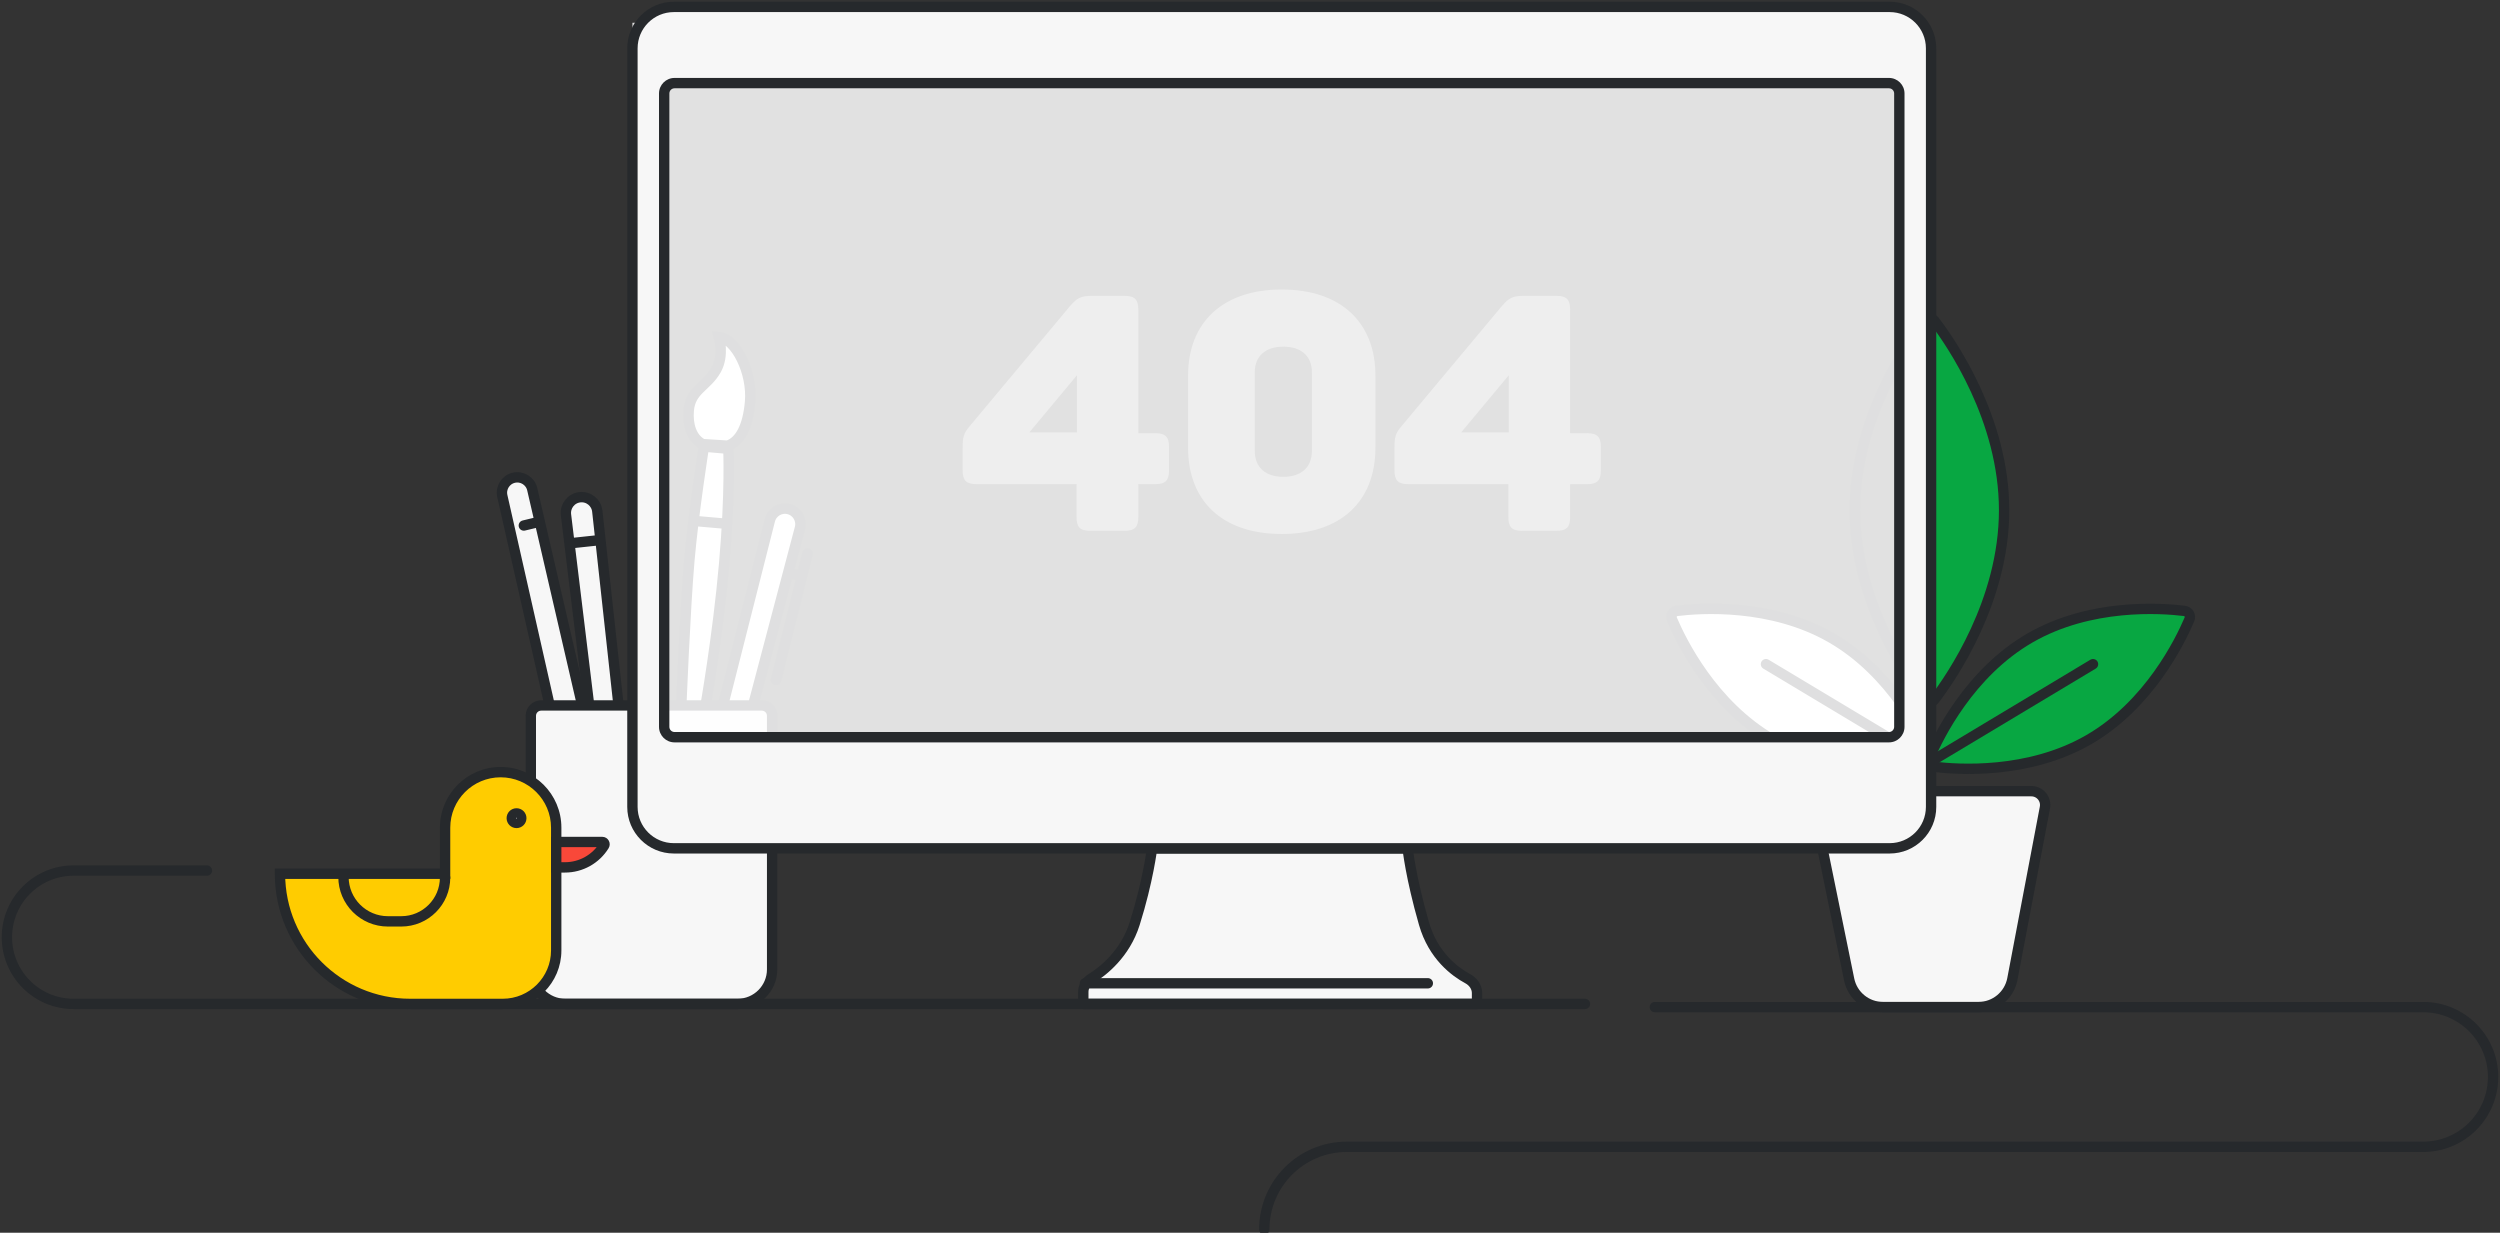 <svg width="724" height="357" viewBox="0 0 724 357" fill="none" xmlns="http://www.w3.org/2000/svg">
<rect x="0" y="0" width="724" height="357" fill="#333333" stroke="none"/>
<path fill-rule="evenodd" clip-rule="evenodd" d="M333.627 245.678H407.655C407.655 245.678 408.498 253.921 412.384 267.455C415.084 276.861 421.453 281.494 425.086 283.444C426.621 284.268 427.748 285.823 427.748 287.565L427.748 290.736H313.725V287.251C313.725 285.664 314.662 284.222 316.01 283.385C319.445 281.251 325.832 276.267 328.609 267.455C332.502 255.101 333.627 245.678 333.627 245.678Z" fill="#F7F7F7" stroke="#26292C" stroke-width="3" stroke-linecap="round" stroke-linejoin="round"/>
<path d="M314.184 284.759H413.499" stroke="#26292C" stroke-width="3" stroke-linecap="round"/>
<path fill-rule="evenodd" clip-rule="evenodd" d="M222.964 150.687C223.571 148.293 226 146.84 228.397 147.438C230.825 148.043 232.288 150.517 231.649 152.936L217.856 205.131L209.144 205.185L222.964 150.687Z" fill="white" stroke="#26292C" stroke-width="3" stroke-linecap="round"/>
<path d="M229.234 166.138L231.91 166.806" stroke="#26292C" stroke-width="3" stroke-linecap="round"/>
<path d="M233.869 160.314L224.748 196.895" stroke="#26292C" stroke-width="3" stroke-linecap="round"/>
<path fill-rule="evenodd" clip-rule="evenodd" d="M145.472 143.664C144.932 141.276 146.424 138.902 148.808 138.351C151.201 137.799 153.587 139.29 154.14 141.682L168.88 205.441L159.425 205.365L145.472 143.664Z" fill="#F7F7F7" stroke="#26292C" stroke-width="3"/>
<path d="M151.701 152.19L155.317 151.319" stroke="#26292C" stroke-width="3" stroke-linecap="round"/>
<path fill-rule="evenodd" clip-rule="evenodd" d="M163.906 149.085C163.602 146.584 165.381 144.309 167.882 144.002C170.408 143.692 172.7 145.507 172.977 148.037L179.178 204.687L170.669 204.684L163.906 149.085Z" fill="#F7F7F7" stroke="#26292C" stroke-width="3"/>
<path d="M166.045 157.238L173.416 156.447" stroke="#26292C" stroke-width="3" stroke-linecap="round"/>
<path fill-rule="evenodd" clip-rule="evenodd" d="M203.865 129.339L210.93 129.957C210.93 129.957 211.562 142.146 209.719 163.216C207.875 184.287 204.146 205.35 204.146 205.35L197.265 205.375C197.265 205.375 198.405 176.477 199.642 162.335C200.879 148.193 203.865 129.339 203.865 129.339Z" fill="white" stroke="#26292C" stroke-width="3" stroke-linecap="round"/>
<path d="M209.307 151.588L201.062 150.867" stroke="#26292C" stroke-width="3" stroke-linecap="round"/>
<path fill-rule="evenodd" clip-rule="evenodd" d="M210.718 129.07C214.391 127.834 216.604 123.382 217.215 116.4C217.972 107.754 212.97 98.054 208.242 97.64C208.242 97.64 209.768 102.918 207.416 107.078C204.594 112.07 199.988 112.846 199.463 118.847C199.107 122.916 200.249 126.933 203.492 128.608L210.718 129.07Z" fill="white" stroke="#26292C" stroke-width="3" stroke-linecap="round"/>
<path fill-rule="evenodd" clip-rule="evenodd" d="M572.96 291.655C577.764 291.655 581.889 288.24 582.785 283.521L592.211 233.873C592.679 231.408 590.79 229.126 588.281 229.126H529.284C526.753 229.126 524.859 231.447 525.365 233.926L535.515 283.655C536.465 288.311 540.561 291.655 545.313 291.655H572.96Z" fill="#F7F7F7" stroke="#26292C" stroke-width="3" stroke-linecap="round"/>
<path fill-rule="evenodd" clip-rule="evenodd" d="M558.32 205.64C558.32 205.64 580.389 180.088 580.389 148.568C580.389 117.048 558.32 91.496 558.32 91.496" fill="#08A742"/>
<path fill-rule="evenodd" clip-rule="evenodd" d="M557.324 202.579C558.072 203.558 559.491 203.558 560.238 202.579C565.089 196.222 580.39 174.083 580.39 147.747C580.39 121.412 565.089 99.272 560.238 92.915C559.491 91.936 558.072 91.936 557.324 92.915C552.474 99.272 537.172 121.412 537.172 147.747C537.172 174.083 552.474 196.222 557.324 202.579Z" stroke="#26292C" stroke-width="3"/>
<path fill-rule="evenodd" clip-rule="evenodd" d="M558.119 222.07C559.339 221.921 560.042 220.704 559.561 219.572C556.889 213.288 547.868 194.843 530.4 184.759C512.933 174.674 492.449 176.083 485.671 176.912C484.45 177.061 483.748 178.278 484.229 179.41C486.9 185.694 495.921 204.139 513.389 214.223C530.856 224.308 551.34 222.899 558.119 222.07Z" fill="white" stroke="#26292C" stroke-width="3"/>
<path fill-rule="evenodd" clip-rule="evenodd" d="M560.154 222.07C558.934 221.921 558.231 220.704 558.712 219.572C561.383 213.288 570.405 194.843 587.872 184.759C605.339 174.674 625.823 176.083 632.602 176.912C633.822 177.061 634.525 178.278 634.044 179.41C631.372 185.694 622.351 204.139 604.884 214.223C587.416 224.308 566.932 222.899 560.154 222.07Z" fill="#08A742" stroke="#26292C" stroke-width="3"/>
<path d="M558.322 145.448V229.127" stroke="#26292C" stroke-width="3" stroke-linecap="round" stroke-linejoin="round"/>
<path d="M511.424 192.345L557.401 219.931" stroke="#26292C" stroke-width="3" stroke-linecap="round" stroke-linejoin="round"/>
<path d="M606.137 192.345L560.16 219.931" stroke="#26292C" stroke-width="3" stroke-linecap="round" stroke-linejoin="round"/>
<path fill-rule="evenodd" clip-rule="evenodd" d="M163.725 290.736C158.202 290.736 153.725 286.258 153.725 280.736V207.299C153.725 205.642 155.068 204.299 156.725 204.299H220.61C222.267 204.299 223.61 205.642 223.61 207.299V280.736C223.61 286.258 219.133 290.736 213.61 290.736H163.725Z" fill="#F7F7F7" stroke="#26292C" stroke-width="3"/>
<rect x="183.15" y="6.598" width="372.414" height="207.816" fill="white" fill-opacity="0.85"/>
<path fill-rule="evenodd" clip-rule="evenodd" d="M195.15 2C188.523 2 183.15 7.373 183.15 14V233.678C183.15 240.306 188.523 245.678 195.15 245.678H547.242C553.87 245.678 559.242 240.306 559.242 233.678V14C559.242 7.373 553.87 2 547.242 2H195.15ZM195.346 24.069C193.689 24.069 192.346 25.412 192.346 27.069V210.494C192.346 212.151 193.689 213.494 195.346 213.494H547.047C548.704 213.494 550.047 212.151 550.047 210.494V27.069C550.047 25.412 548.704 24.069 547.047 24.069H195.346Z" fill="#F7F7F7"/>
<path d="M184.65 14C184.65 8.201 189.351 3.5 195.15 3.5V0.5C187.695 0.5 181.65 6.544 181.65 14H184.65ZM184.65 233.678V14H181.65V233.678H184.65ZM195.15 244.178C189.351 244.178 184.65 239.477 184.65 233.678H181.65C181.65 241.134 187.695 247.178 195.15 247.178V244.178ZM547.242 244.178H195.15V247.178H547.242V244.178ZM557.742 233.678C557.742 239.477 553.041 244.178 547.242 244.178V247.178C554.698 247.178 560.742 241.134 560.742 233.678H557.742ZM557.742 14V233.678H560.742V14H557.742ZM547.242 3.5C553.041 3.5 557.742 8.201 557.742 14H560.742C560.742 6.544 554.698 0.5 547.242 0.5V3.5ZM195.15 3.5H547.242V0.5H195.15V3.5ZM193.846 27.069C193.846 26.241 194.517 25.569 195.346 25.569V22.569C192.861 22.569 190.846 24.584 190.846 27.069H193.846ZM193.846 210.494V27.069H190.846V210.494H193.846ZM195.346 211.994C194.517 211.994 193.846 211.323 193.846 210.494H190.846C190.846 212.98 192.861 214.994 195.346 214.994V211.994ZM547.047 211.994H195.346V214.994H547.047V211.994ZM548.547 210.494C548.547 211.323 547.875 211.994 547.047 211.994V214.994C549.532 214.994 551.547 212.98 551.547 210.494H548.547ZM548.547 27.069V210.494H551.547V27.069H548.547ZM547.047 25.569C547.875 25.569 548.547 26.241 548.547 27.069H551.547C551.547 24.584 549.532 22.569 547.047 22.569V25.569ZM195.346 25.569H547.047V22.569H195.346V25.569Z" fill="#26292C"/>
<path d="M59.931 252.115H21.31C10.646 252.115 2 260.761 2 271.425V271.425C2 282.09 10.646 290.736 21.31 290.736H459.011" stroke="#26292C" stroke-width="3" stroke-linecap="round"/>
<path d="M479.242 291.655H701.771C712.944 291.655 722.001 300.713 722.001 311.885V311.885C722.001 323.058 712.944 332.115 701.771 332.115H390.047C376.843 332.115 366.139 342.819 366.139 356.023V356.023" stroke="#26292C" stroke-width="3" stroke-linecap="round"/>
<path fill-rule="evenodd" clip-rule="evenodd" d="M334.535 125.452C337.499 125.452 338.551 126.506 338.551 129.477V136.186C338.551 139.157 337.499 140.211 334.535 140.211H329.658V149.699C329.658 152.67 328.606 153.724 325.641 153.724H315.791C312.731 153.724 311.774 152.67 311.774 149.699V140.211H282.798C279.833 140.211 278.781 139.157 278.781 136.186V129.86C278.781 126.697 278.973 125.547 280.885 123.343L309.957 88.553C311.87 86.349 313.018 85.678 316.173 85.678H325.641C328.606 85.678 329.658 86.732 329.658 89.703V125.452H334.535ZM311.885 125.218V108.667L298.092 125.218H311.885ZM344.069 108.716C344.069 93.503 353.967 83.839 371.195 83.839C388.423 83.839 398.321 93.503 398.321 108.716V129.671C398.321 145.076 388.423 154.644 371.195 154.644C353.967 154.644 344.069 145.076 344.069 129.671V108.716ZM379.931 107.834C379.931 103.098 376.792 100.391 371.655 100.391C366.518 100.391 363.379 103.098 363.379 107.834V130.552C363.379 135.385 366.518 138.092 371.655 138.092C376.792 138.092 379.931 135.385 379.931 130.552V107.834ZM459.592 125.452C462.557 125.452 463.609 126.506 463.609 129.477V136.186C463.609 139.157 462.557 140.211 459.592 140.211H454.715V149.699C454.715 152.67 453.663 153.724 450.698 153.724H440.848C437.788 153.724 436.832 152.67 436.832 149.699V140.211H407.855C404.891 140.211 403.839 139.157 403.839 136.186V129.86C403.839 126.697 404.03 125.547 405.943 123.343L435.015 88.553C436.927 86.349 438.075 85.678 441.231 85.678H450.698C453.663 85.678 454.715 86.732 454.715 89.703V125.452H459.592ZM436.942 125.218V108.667L423.149 125.218H436.942Z" fill="#EEEEEE"/>
<path fill-rule="evenodd" clip-rule="evenodd" d="M144.988 223.609C136.101 223.609 128.896 230.814 128.896 239.701V253.035H81.08C81.08 273.856 97.96 290.736 118.781 290.736H145.596C154.148 290.736 161.08 283.803 161.08 275.252V255.333V253.035V239.701C161.08 230.814 153.875 223.609 144.988 223.609Z" fill="#FFCC00"/>
<path d="M128.896 253.035V254.535H130.396V253.035H128.896ZM81.08 253.035V251.535H79.58V253.035H81.08ZM130.396 239.701C130.396 231.642 136.929 225.109 144.988 225.109V222.109C135.272 222.109 127.396 229.986 127.396 239.701H130.396ZM130.396 253.035V239.701H127.396V253.035H130.396ZM81.08 254.535H128.896V251.535H81.08V254.535ZM118.781 289.236C98.788 289.236 82.58 273.028 82.58 253.035H79.58C79.58 274.685 97.131 292.236 118.781 292.236V289.236ZM145.596 289.236H118.781V292.236H145.596V289.236ZM159.58 275.252C159.58 282.975 153.319 289.236 145.596 289.236V292.236C154.976 292.236 162.58 284.632 162.58 275.252H159.58ZM159.58 255.333V275.252H162.58V255.333H159.58ZM159.58 253.035V255.333H162.58V253.035H159.58ZM159.58 239.701V253.035H162.58V239.701H159.58ZM144.988 225.109C153.047 225.109 159.58 231.642 159.58 239.701H162.58C162.58 229.986 154.704 222.109 144.988 222.109V225.109Z" fill="#26292C"/>
<path fill-rule="evenodd" clip-rule="evenodd" d="M149.586 238.322C150.348 238.322 150.966 237.705 150.966 236.943C150.966 236.181 150.348 235.563 149.586 235.563C148.825 235.563 148.207 236.181 148.207 236.943C148.207 237.705 148.825 238.322 149.586 238.322Z" fill="#D8D8D8" stroke="#26292C" stroke-width="3"/>
<path fill-rule="evenodd" clip-rule="evenodd" d="M161.08 243.839H174.407C174.93 243.839 175.25 244.412 174.975 244.857C172.545 248.797 168.246 251.196 163.617 251.196H161.08V243.839Z" fill="#F94839" stroke="#26292C" stroke-width="3"/>
<path d="M128.896 254.136V254.136C128.896 261.146 123.214 266.828 116.205 266.828H114.127H112.344C105.234 266.828 99.471 261.064 99.471 253.954V253.954" stroke="#26292C" stroke-width="3" stroke-linecap="round"/>
</svg>
